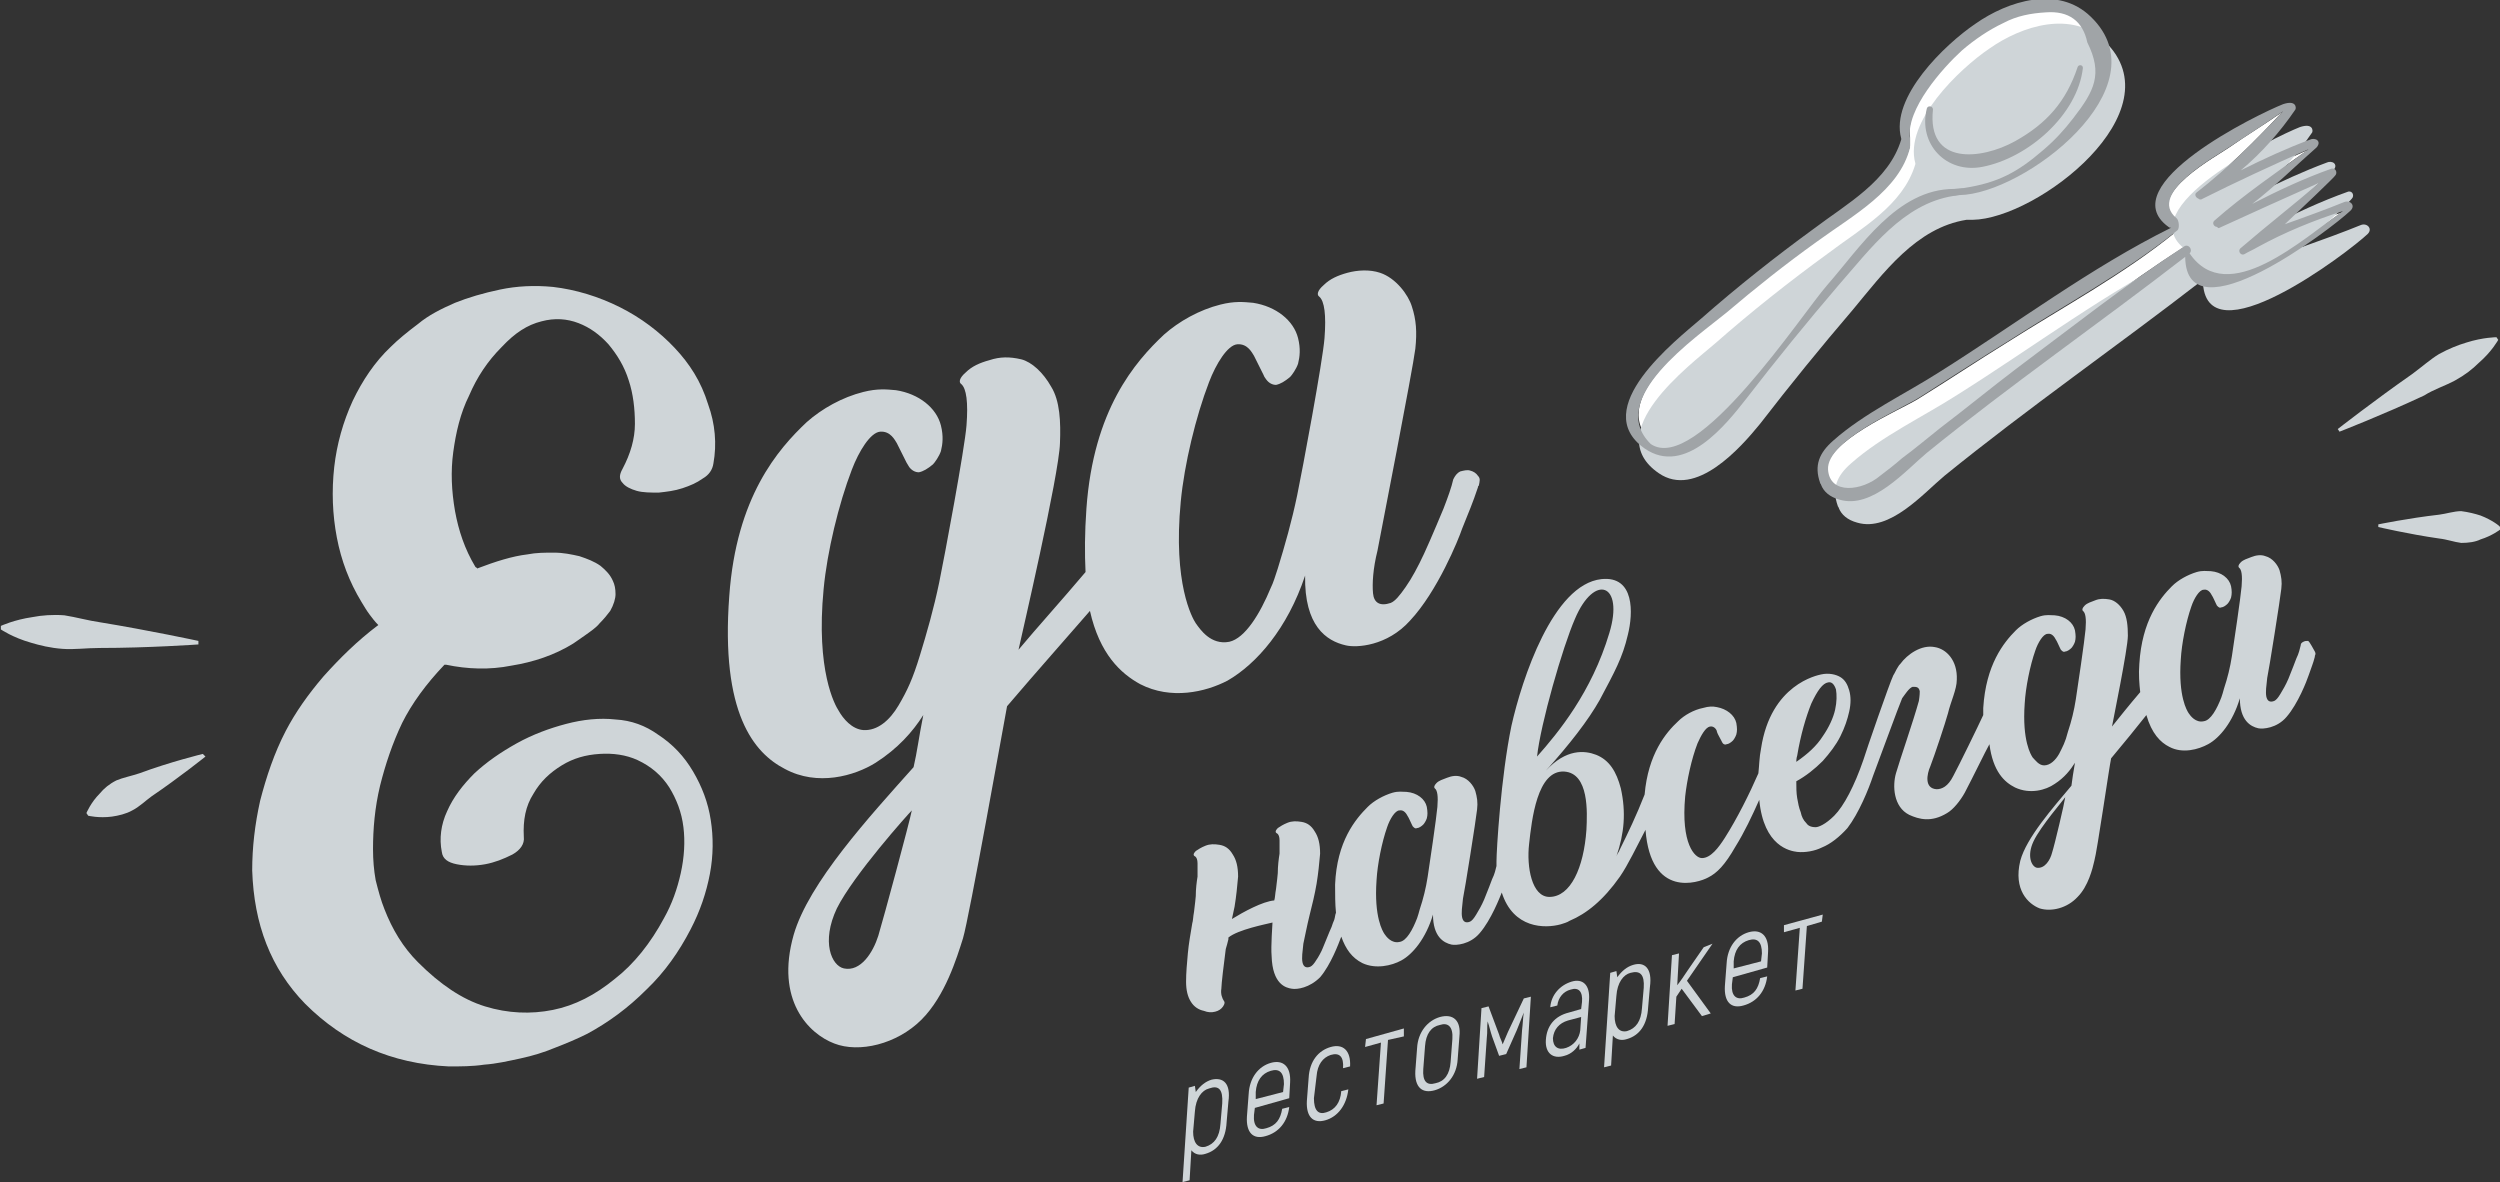 <?xml version="1.0" encoding="UTF-8"?> <svg xmlns="http://www.w3.org/2000/svg" width="184" height="87" viewBox="0 0 184 87" fill="none"><rect x="0" y="0" width="184" height="87" fill="#333333" stroke="none"/> <g clip-path="url(#clip0_309_1151)"> <path d="M166.087 18.257C165.763 18.452 165.438 18.647 165.113 18.777C164.854 18.907 164.594 18.582 164.854 18.322C166.736 16.698 168.748 15.139 170.63 13.514C168.164 14.619 165.698 15.659 163.296 16.828C163.231 16.893 163.166 16.828 163.101 16.763C162.907 16.698 162.712 16.438 162.907 16.308C165.049 14.359 167.515 12.67 169.851 11.045C167.19 12.215 164.594 13.449 161.933 14.749C161.868 14.814 161.739 14.749 161.739 14.684C161.544 14.684 161.414 14.359 161.609 14.229C163.945 12.41 165.957 10.396 167.969 8.251C166.671 9.161 165.373 9.941 164.075 10.85C163.166 11.5 157.909 14.294 160.051 16.178C160.246 16.373 160.311 16.958 160.116 17.088C156.287 20.207 151.808 22.611 147.719 25.21C145.513 26.574 143.371 28.003 141.164 29.368C139.801 30.213 134.285 32.487 134.414 34.696C134.544 36.645 136.946 36.32 138.244 35.151C138.763 34.696 139.347 34.306 139.866 33.851C140.775 33.136 141.683 32.357 142.657 31.642C144.474 30.148 146.357 28.718 148.239 27.289C152.263 24.17 156.352 20.986 160.635 18.257C160.96 18.062 161.284 18.517 161.025 18.777C163.815 22.871 169.332 17.673 172.318 15.659C170.176 16.308 168.164 17.153 166.087 18.257Z" fill="white"></path> <path d="M143.825 13.774C143.89 13.774 144.344 13.709 144.539 13.709C147.07 13.32 148.498 12.54 150.38 10.915C151.159 10.201 151.938 9.421 152.587 8.576C154.145 6.562 154.794 5.328 153.625 2.989C153.301 1.429 152.262 0.65 150.575 0.78C149.472 0.78 148.433 1.039 147.46 1.559C146.356 2.079 145.318 2.794 144.409 3.573C142.981 4.808 140.191 7.927 140.58 10.071C140.58 10.201 140.58 10.526 140.58 10.721C139.736 13.969 136.361 15.724 133.7 17.673C131.429 19.362 129.222 21.051 127.08 22.871C124.938 24.69 118.188 29.238 121.498 32.487C124.938 34.761 132.597 22.936 134.479 20.791C136.88 18.128 139.606 13.774 143.825 13.774Z" fill="white"></path> <path d="M173.745 16.568C172.642 17.023 170.695 17.738 169.397 18.193C170.37 17.283 173.096 14.684 173.096 14.619C173.291 14.424 173.161 14.034 172.837 14.099C170.825 14.814 168.878 15.724 166.995 16.698C168.683 15.399 170.176 13.904 171.733 12.54C171.798 12.475 171.993 12.215 171.798 12.02C171.668 11.89 171.409 11.89 171.279 11.955C169.527 12.605 167.839 13.385 166.152 14.229C167.709 12.93 169.072 11.37 170.176 9.746C170.241 9.616 170.24 9.031 169.267 9.356C167.45 10.071 156.611 15.334 160.894 18.388C160.959 18.453 161.024 18.453 161.089 18.453C155.183 21.376 149.666 25.535 144.085 29.043C141.553 30.668 138.503 32.097 136.231 34.111C135.193 35.021 134.803 35.931 135.258 37.23C135.258 37.295 135.323 37.295 135.323 37.36C135.517 37.88 135.972 38.27 136.686 38.465C139.087 39.179 141.553 36.32 143.111 35.021C149.277 30.018 155.832 25.47 162.128 20.597C162.193 26.704 172.902 18.518 174.264 17.218C174.654 16.828 174.2 16.373 173.745 16.568Z" fill="#CFD5D8"></path> <path d="M144.734 16.178C144.928 16.178 145.058 16.178 145.188 16.178C149.926 16.114 160.246 8.187 154.923 3.054C152.522 0.715 148.823 1.884 146.421 3.574C144.214 5.068 140.126 8.966 140.969 12.02C140.969 12.02 140.969 12.02 140.969 12.085C140.061 15.139 136.945 16.828 134.544 18.648C131.688 20.727 128.897 22.936 126.236 25.275C124.354 26.899 117.734 31.837 122.083 34.826C124.808 36.71 128.119 32.942 129.546 31.188C131.753 28.329 134.025 25.535 136.361 22.806C138.633 20.077 141.034 16.763 144.734 16.178Z" fill="#CFD5D8"></path> <path d="M180.69 28.003C181.404 27.614 181.988 27.159 182.442 26.704C183.416 25.859 183.87 25.015 183.87 25.015L183.74 24.82C183.74 24.82 182.767 24.82 181.533 25.21C180.884 25.405 180.235 25.665 179.521 26.054C178.872 26.444 178.223 27.029 177.509 27.549C174.719 29.498 172.058 31.577 172.058 31.577L172.187 31.772C172.187 31.772 175.368 30.538 178.418 29.108C179.132 28.653 179.976 28.393 180.69 28.003Z" fill="#CFD5D8"></path> <path d="M182.572 37.944C182.182 37.815 181.663 37.685 181.144 37.62C180.625 37.62 180.04 37.815 179.521 37.88C177.25 38.139 175.043 38.594 175.043 38.594V38.789C175.043 38.789 177.25 39.309 179.521 39.634C180.105 39.699 180.625 39.894 181.144 39.959C181.663 39.959 182.182 39.894 182.572 39.699C183.415 39.439 184 38.984 184 38.984V38.789C184 38.724 183.415 38.269 182.572 37.944Z" fill="#CFD5D8"></path> <path d="M159.597 16.698C159.662 16.763 159.726 16.763 159.791 16.763C153.885 19.687 148.368 23.845 142.787 27.354C140.256 28.978 137.205 30.408 134.933 32.422C133.895 33.331 133.506 34.241 133.96 35.541C133.96 35.606 134.025 35.606 134.025 35.67C134.22 36.19 134.674 36.58 135.388 36.775C137.789 37.49 140.256 34.631 141.813 33.331C147.979 28.328 154.534 23.78 160.83 18.907C160.895 25.015 171.604 16.828 172.967 15.529C173.421 15.139 172.967 14.684 172.512 14.879C171.409 15.334 169.462 16.048 168.164 16.503C169.137 15.594 171.863 12.995 171.863 12.93C172.058 12.735 171.928 12.345 171.604 12.41C169.592 13.125 167.645 14.034 165.762 15.009C167.45 13.709 168.943 12.215 170.5 10.851C170.565 10.786 170.76 10.526 170.565 10.331C170.435 10.201 170.176 10.201 170.046 10.266C168.294 10.915 166.606 11.695 164.919 12.54C166.476 11.24 167.839 9.681 168.943 8.057C169.008 7.927 169.008 7.342 168.034 7.667C166.217 8.382 155.378 13.644 159.597 16.698ZM164.14 10.786C165.438 9.941 166.736 9.096 168.034 8.187C166.022 10.331 164.01 12.345 161.674 14.164C161.479 14.294 161.609 14.554 161.803 14.619C161.868 14.684 161.933 14.684 161.998 14.684C164.594 13.384 167.255 12.15 169.916 10.98C167.58 12.67 165.113 14.359 162.972 16.243C162.777 16.438 162.972 16.698 163.166 16.698C163.231 16.763 163.296 16.828 163.361 16.763C165.762 15.659 168.229 14.554 170.695 13.45C168.813 15.074 166.801 16.633 164.919 18.258C164.659 18.453 164.919 18.842 165.178 18.712C165.503 18.517 165.827 18.387 166.152 18.193C168.164 17.088 170.241 16.243 172.447 15.529C169.527 17.543 163.945 22.741 161.154 18.647C161.414 18.387 161.089 17.933 160.765 18.128C156.481 20.922 152.457 24.105 148.368 27.159C146.486 28.588 144.669 30.083 142.787 31.512C141.878 32.227 140.969 33.007 139.996 33.721C139.477 34.176 138.893 34.631 138.373 35.021C137.075 36.125 134.674 36.45 134.544 34.566C134.414 32.422 139.866 30.148 141.294 29.238C143.436 27.874 145.642 26.444 147.849 25.08C152.003 22.416 156.481 20.012 160.246 16.958C160.44 16.828 160.375 16.178 160.181 16.048C157.974 14.229 163.231 11.435 164.14 10.786Z" fill="#A0A4A7"></path> <path d="M121.044 33.007C124.029 35.086 127.08 31.187 128.508 29.368C130.714 26.509 132.986 23.715 135.323 20.986C137.659 18.323 140.06 15.009 143.76 14.424C143.955 14.424 144.149 14.359 144.214 14.359C148.952 14.294 159.272 6.432 153.885 1.234C151.483 -1.105 147.784 0.065 145.383 1.754C143.176 3.249 139.087 7.147 139.931 10.201C139.931 10.201 139.931 10.201 139.931 10.266C139.022 13.32 135.907 15.009 133.505 16.828C130.65 18.907 127.859 21.116 125.198 23.456C123.315 25.08 116.89 30.083 121.044 33.007ZM127.08 23.001C129.222 21.181 131.428 19.427 133.7 17.803C136.361 15.854 139.801 14.034 140.58 10.851C140.58 10.656 140.58 10.331 140.58 10.201C140.255 8.057 142.981 5.003 144.409 3.703C145.318 2.924 146.356 2.209 147.459 1.689C148.433 1.169 149.471 0.975 150.575 0.91C152.262 0.78 153.301 1.559 153.625 3.119C154.793 5.458 154.144 6.692 152.587 8.706C151.938 9.551 151.224 10.331 150.38 11.046C148.498 12.67 147.07 13.45 144.539 13.839C144.344 13.839 143.955 13.904 143.825 13.904C139.606 13.904 136.88 18.258 134.479 20.986C132.597 23.131 124.873 34.956 121.498 32.682C118.123 29.368 124.873 24.82 127.08 23.001Z" fill="#A0A4A7"></path> <path d="M145.902 12.28C149.277 11.63 152.912 8.446 153.301 5.003C153.301 4.743 152.976 4.743 152.912 4.938C152.068 7.472 150.64 9.096 148.303 10.396C145.837 11.76 141.813 12.215 142.267 8.057C142.267 7.797 141.878 7.732 141.813 7.992C141.164 10.591 143.241 12.8 145.902 12.28Z" fill="#A0A4A7"></path> <path d="M49.651 25.6C48.548 24.43 47.185 23.391 45.627 22.611C44.069 21.831 42.382 21.312 40.694 21.117C39.331 20.987 38.033 21.052 36.8 21.312C35.567 21.572 34.464 21.896 33.49 22.286C32.452 22.741 31.543 23.196 30.764 23.846C29.985 24.43 29.271 25.015 28.752 25.535C27.584 26.64 26.675 28.004 25.961 29.498C25.247 31.058 24.793 32.682 24.599 34.371C24.404 36.126 24.469 37.88 24.793 39.569C25.118 41.259 25.702 42.818 26.61 44.312C26.805 44.637 27 44.962 27.195 45.222C27.389 45.482 27.584 45.742 27.844 46.002C26.286 47.171 24.988 48.471 23.82 49.77C22.651 51.135 21.743 52.434 21.029 53.799C20.185 55.423 19.601 57.177 19.147 58.931C18.757 60.686 18.562 62.375 18.562 64.064C18.692 68.028 19.925 71.277 22.457 73.876C25.312 76.734 28.817 78.294 33.036 78.489C33.88 78.489 34.788 78.489 35.632 78.359C36.541 78.294 37.384 78.099 38.293 77.904C39.202 77.709 40.045 77.449 40.824 77.124C41.668 76.799 42.447 76.475 43.226 76.085C44.783 75.24 46.211 74.2 47.574 72.836C48.937 71.536 49.976 70.042 50.819 68.418C51.533 67.053 51.987 65.689 52.247 64.324C52.507 62.96 52.507 61.596 52.312 60.361C52.117 59.062 51.663 57.892 51.014 56.787C50.365 55.683 49.521 54.773 48.418 54.059C47.509 53.409 46.471 53.019 45.303 52.954C44.134 52.824 42.901 52.954 41.668 53.279C40.435 53.604 39.202 54.059 38.033 54.708C36.865 55.358 35.827 56.073 34.918 56.917C34.074 57.762 33.36 58.672 32.906 59.711C32.452 60.686 32.322 61.725 32.517 62.7C32.581 63.22 32.971 63.48 33.62 63.61C34.269 63.74 34.983 63.74 35.697 63.61C36.411 63.48 37.06 63.22 37.709 62.895C38.293 62.57 38.617 62.115 38.553 61.596C38.488 60.361 38.682 59.321 39.267 58.412C39.786 57.502 40.5 56.852 41.343 56.333C42.187 55.813 43.096 55.553 44.134 55.488C45.108 55.423 46.081 55.553 46.925 55.943C47.899 56.398 48.678 57.047 49.262 57.957C49.781 58.802 50.17 59.776 50.3 60.881C50.43 61.92 50.365 63.09 50.105 64.259C49.846 65.429 49.456 66.534 48.872 67.573C47.899 69.392 46.666 70.952 45.238 72.056C43.81 73.226 42.317 74.005 40.694 74.33C39.072 74.655 37.384 74.59 35.697 74.07C34.009 73.551 32.387 72.446 30.764 70.822C29.661 69.717 28.882 68.418 28.298 66.923C28.038 66.274 27.844 65.559 27.649 64.779C27.519 64.064 27.454 63.285 27.454 62.505C27.454 61.011 27.584 59.451 27.973 57.827C28.363 56.268 28.882 54.708 29.596 53.214C30.31 51.784 31.348 50.355 32.711 48.925C32.776 48.925 32.776 48.925 32.776 48.925H32.841C34.399 49.25 36.021 49.315 37.644 48.99C39.267 48.731 40.824 48.211 42.187 47.366L43.031 46.781C43.485 46.456 43.875 46.197 44.134 45.872C44.459 45.547 44.718 45.222 44.913 44.962C45.173 44.507 45.303 44.053 45.303 43.728C45.303 43.338 45.238 43.013 45.108 42.753C44.913 42.298 44.589 41.973 44.199 41.648C43.745 41.324 43.226 41.129 42.642 40.934C42.057 40.804 41.473 40.674 40.759 40.674C40.11 40.674 39.461 40.674 38.812 40.804C37.709 40.934 36.476 41.324 35.113 41.843C35.113 41.778 35.113 41.778 35.048 41.778C35.048 41.778 35.048 41.778 34.983 41.713C34.204 40.414 33.75 39.05 33.49 37.62C33.231 36.126 33.166 34.696 33.36 33.267C33.555 31.837 33.88 30.408 34.529 29.108C35.113 27.744 35.892 26.575 36.93 25.535C37.904 24.495 38.812 23.911 39.851 23.651C40.824 23.391 41.733 23.456 42.577 23.781C43.42 24.105 44.134 24.625 44.783 25.34C45.432 26.12 45.952 26.964 46.276 28.004C46.601 28.979 46.73 30.083 46.73 31.188C46.73 32.292 46.406 33.397 45.822 34.501C45.562 34.956 45.562 35.281 45.822 35.541C46.017 35.801 46.406 35.996 46.86 36.126C47.315 36.256 47.899 36.256 48.483 36.256C49.067 36.191 49.651 36.126 50.235 35.931C50.819 35.736 51.274 35.541 51.728 35.216C52.182 34.956 52.442 34.566 52.507 34.111C52.766 32.682 52.637 31.188 52.117 29.758C51.598 28.069 50.754 26.77 49.651 25.6Z" fill="#CFD5D8"></path> <path d="M14.603 47.431V47.171C14.603 47.171 10.968 46.391 7.398 45.806C6.49 45.677 5.581 45.417 4.737 45.287C3.894 45.222 3.05 45.287 2.401 45.417C1.038 45.612 0.064 46.066 0.064 46.066V46.326C0.064 46.326 0.908 46.911 2.271 47.301C2.92 47.496 3.699 47.691 4.608 47.756C5.451 47.821 6.36 47.691 7.334 47.691C10.903 47.691 14.603 47.431 14.603 47.431Z" fill="#CFD5D8"></path> <path d="M10.255 56.917C9.67 57.112 9.021 57.242 8.567 57.437C8.048 57.697 7.658 58.022 7.334 58.412C6.685 59.061 6.36 59.841 6.36 59.841L6.49 60.036C6.49 60.036 7.269 60.231 8.243 60.101C8.697 60.036 9.281 59.906 9.735 59.646C10.255 59.386 10.709 58.931 11.163 58.606C13.175 57.242 15.122 55.683 15.122 55.683L14.928 55.488C14.928 55.488 12.526 56.073 10.255 56.917Z" fill="#CFD5D8"></path> <path d="M96.056 42.363C95.992 46.066 97.614 47.171 99.042 47.496C99.821 47.691 102.092 47.561 103.78 45.676C105.792 43.532 107.35 39.699 107.609 38.919C108.128 37.62 108.388 37.035 108.777 35.865C108.777 35.8 108.777 35.8 108.842 35.735C108.907 35.41 108.972 35.216 108.777 35.021C108.648 34.826 108.453 34.696 108.193 34.631C107.999 34.566 107.739 34.631 107.479 34.696C107.22 34.826 107.09 35.021 106.96 35.281C106.83 35.865 106.571 36.58 106.246 37.425C106.246 37.425 105.273 39.764 104.818 40.738C104.364 41.713 103.91 42.558 103.455 43.207C103.001 43.857 102.677 44.247 102.352 44.377C101.573 44.637 101.119 44.377 101.054 43.662C100.989 42.947 101.054 41.843 101.379 40.544C101.638 39.179 103.975 27.224 104.169 25.664C104.299 24.43 104.234 23.52 103.91 22.546C103.65 21.701 102.742 20.466 101.573 20.077C100.794 19.817 99.886 19.882 99.172 20.077C98.458 20.272 97.874 20.532 97.419 20.986C96.965 21.376 96.9 21.701 97.095 21.831C97.484 22.156 97.614 23.195 97.484 24.885C97.355 26.574 95.862 34.566 95.472 36.45C95.083 38.334 94.564 40.154 94.044 41.843C93.85 42.428 93.72 42.883 93.525 43.272C92.746 45.157 91.643 46.976 90.475 47.236C89.112 47.496 88.333 46.326 88.008 45.871C87.749 45.481 86.321 42.947 86.905 36.905C87.165 34.176 88.008 30.667 88.982 28.134C89.501 26.769 90.345 25.404 91.059 25.34C91.838 25.275 92.162 25.989 92.292 26.184C92.487 26.574 92.746 27.094 93.006 27.614C93.006 27.679 93.201 27.939 93.201 27.939C93.395 28.198 93.655 28.328 93.915 28.328C94.239 28.263 94.564 28.069 94.953 27.744C95.083 27.614 95.407 27.159 95.537 26.769C95.667 26.249 95.732 25.664 95.537 24.885C95.213 23.585 93.915 22.546 92.227 22.286C91.513 22.221 90.864 22.156 89.826 22.416C88.268 22.806 86.775 23.65 85.672 24.625C83.53 26.639 80.48 30.148 79.961 37.425C79.831 39.244 79.831 40.738 79.896 42.103C78.143 44.182 76.261 46.261 74.963 47.821C75.158 46.911 77.949 34.956 78.013 32.617C78.078 31.057 78.013 29.498 77.364 28.458C76.78 27.419 75.937 26.639 75.158 26.444C74.314 26.249 73.6 26.249 72.821 26.509C72.107 26.704 71.523 26.964 71.069 27.419C70.615 27.809 70.55 28.134 70.744 28.263C71.134 28.588 71.264 29.628 71.134 31.317C71.004 33.007 69.511 40.998 69.122 42.883C68.732 44.767 68.213 46.586 67.694 48.275C67.175 49.965 66.785 50.809 66.136 51.914C65.487 53.018 64.579 53.798 63.54 53.733C62.696 53.668 62.047 52.889 61.723 52.304C61.463 51.914 60.035 49.38 60.62 43.337C60.879 40.608 61.723 37.1 62.696 34.566C63.216 33.201 64.059 31.837 64.773 31.772C65.552 31.707 65.877 32.422 66.006 32.617C66.201 33.007 66.461 33.526 66.72 34.046L66.915 34.371C67.11 34.631 67.369 34.761 67.629 34.761C67.954 34.696 68.278 34.501 68.667 34.176C68.797 34.046 69.122 33.591 69.252 33.201C69.381 32.682 69.446 32.097 69.252 31.317C68.927 30.018 67.629 28.978 65.942 28.718C65.228 28.653 64.579 28.588 63.54 28.848C61.982 29.238 60.49 30.083 59.386 31.057C57.245 33.072 54.194 36.58 53.675 43.857C53.026 52.499 55.492 55.422 57.764 56.592C60.165 57.892 62.891 57.112 64.449 56.137C66.071 55.098 67.175 53.863 67.954 52.629C67.629 54.253 67.499 55.358 67.24 56.462C63.994 60.101 59.516 64.974 58.413 68.807C57.05 73.615 59.516 76.084 61.398 76.799C63.216 77.514 66.006 76.864 67.824 75.045C69.576 73.29 70.42 70.496 70.874 69.067C71.329 67.573 73.86 53.343 74.119 51.979C76.391 49.315 78.533 46.911 80.22 44.962C80.934 48.145 82.492 49.575 83.92 50.355C86.191 51.524 88.722 50.939 90.345 50.095C92.487 48.86 94.758 46.261 96.056 42.363ZM64.643 68.872C64.254 70.107 63.345 71.536 62.112 71.276C61.204 71.081 60.425 69.327 61.593 66.858C62.826 64.389 66.85 59.906 67.11 59.646C66.915 60.62 65.033 67.573 64.643 68.872Z" fill="#CFD5D8"></path> <path d="M169.852 47.171C169.722 47.171 169.657 47.171 169.527 47.236C169.397 47.301 169.332 47.366 169.332 47.496C169.267 47.756 169.202 48.081 169.008 48.471C169.008 48.471 168.618 49.51 168.424 49.965C168.229 50.42 168.034 50.745 167.84 51.069C167.645 51.394 167.515 51.524 167.385 51.589C167.061 51.719 166.866 51.589 166.801 51.264C166.736 50.94 166.801 50.485 166.866 49.9C166.996 49.315 167.84 43.987 167.904 43.338C167.969 42.818 167.904 42.428 167.775 41.973C167.645 41.583 167.255 41.064 166.736 40.934C166.412 40.804 166.022 40.869 165.698 40.999C165.373 41.129 165.114 41.194 164.919 41.388C164.724 41.583 164.724 41.713 164.789 41.778C164.984 41.908 165.049 42.363 164.984 43.143C164.919 43.922 164.4 47.431 164.27 48.276C164.14 49.12 163.945 49.9 163.686 50.68C163.621 50.94 163.556 51.135 163.491 51.329C163.167 52.174 162.712 53.019 162.193 53.084C161.609 53.214 161.219 52.694 161.09 52.499C160.96 52.304 160.311 51.264 160.506 48.536C160.57 47.366 160.895 45.742 161.284 44.637C161.479 44.052 161.868 43.403 162.193 43.403C162.517 43.338 162.712 43.663 162.777 43.792C162.907 43.987 162.972 44.182 163.102 44.442L163.167 44.572C163.296 44.702 163.361 44.767 163.491 44.702C163.621 44.702 163.816 44.572 163.945 44.442C164.01 44.377 164.14 44.182 164.205 43.987C164.27 43.727 164.27 43.468 164.205 43.143C164.075 42.558 163.491 42.103 162.712 42.038C162.388 42.038 162.128 41.973 161.674 42.103C161.025 42.298 160.311 42.688 159.856 43.143C158.948 44.052 157.65 45.677 157.455 48.86C157.39 49.64 157.455 50.355 157.52 50.94C156.741 51.849 155.962 52.824 155.443 53.474C155.508 53.084 156.611 47.756 156.611 46.781C156.611 46.067 156.546 45.417 156.287 44.962C156.027 44.507 155.638 44.182 155.248 44.117C154.859 44.052 154.534 44.052 154.21 44.182C153.885 44.312 153.626 44.377 153.431 44.572C153.236 44.767 153.236 44.897 153.301 44.962C153.496 45.092 153.561 45.547 153.496 46.327C153.431 47.106 152.912 50.615 152.782 51.459C152.652 52.304 152.458 53.084 152.198 53.863C152.003 54.643 151.809 54.968 151.549 55.488C151.289 55.943 150.9 56.332 150.446 56.332C150.056 56.332 149.797 55.943 149.602 55.748C149.472 55.553 148.823 54.513 149.018 51.784C149.083 50.615 149.407 48.99 149.797 47.886C149.991 47.301 150.381 46.651 150.705 46.651C151.03 46.586 151.224 46.911 151.289 47.041C151.419 47.236 151.484 47.431 151.614 47.691L151.679 47.821C151.809 47.951 151.873 48.016 152.003 47.951C152.133 47.951 152.328 47.821 152.458 47.691C152.522 47.626 152.652 47.431 152.717 47.236C152.782 46.976 152.782 46.781 152.717 46.391C152.587 45.807 152.003 45.352 151.224 45.287C150.9 45.287 150.64 45.222 150.186 45.352C149.537 45.547 148.823 45.937 148.369 46.391C147.46 47.301 146.162 48.925 145.967 52.109C145.967 52.304 145.967 52.499 145.967 52.629C145.578 53.474 144.15 56.397 143.761 57.112C143.371 57.892 142.917 58.087 142.527 58.087C141.619 58.022 141.813 56.982 142.073 56.397C142.398 55.553 143.176 53.214 143.371 52.499C143.566 51.654 144.02 50.745 144.02 50.03C144.085 48.6 143.241 47.756 142.398 47.626C141.424 47.431 140.386 48.146 139.866 48.86C139.801 48.925 139.737 48.99 139.672 49.12C139.542 49.315 139.477 49.51 139.347 49.705C139.088 50.225 137.335 55.293 137.14 55.943C136.491 57.827 135.713 59.321 134.999 60.036C134.35 60.686 133.83 60.881 133.636 60.881C133.246 60.881 133.052 60.751 132.922 60.556C132.727 60.361 132.597 60.101 132.532 59.776C132.403 59.451 132.338 59.126 132.273 58.736C132.208 58.347 132.208 57.957 132.208 57.502C132.922 57.112 133.571 56.592 134.155 56.008C134.674 55.423 135.128 54.838 135.453 54.188C135.777 53.539 135.972 52.954 136.102 52.369C136.232 51.784 136.232 51.264 136.102 50.81C135.972 50.355 135.777 50.03 135.453 49.835C135.128 49.64 134.609 49.51 134.025 49.64C133.765 49.705 130.326 50.355 129.612 55.098C129.482 55.748 129.482 56.332 129.417 56.917C128.768 58.412 127.859 60.231 126.951 61.66C126.496 62.375 125.912 63.155 125.263 63.155C124.744 63.155 123.706 62.115 124.03 58.606C124.16 57.437 124.484 55.878 124.939 54.708C125.198 54.123 125.523 53.539 125.847 53.474C126.172 53.409 126.367 53.733 126.367 53.863C126.431 54.058 126.561 54.253 126.691 54.513L126.756 54.643C126.821 54.773 126.951 54.838 127.08 54.773C127.21 54.773 127.405 54.643 127.535 54.513C127.6 54.448 127.729 54.253 127.794 54.058C127.859 53.798 127.859 53.603 127.794 53.214C127.665 52.629 127.08 52.174 126.367 52.044C126.042 51.979 125.782 51.979 125.328 52.109C124.679 52.239 123.965 52.629 123.511 53.084C122.602 53.928 121.304 55.488 121.044 58.477C120.46 59.971 119.811 61.335 119.227 62.505C119.162 62.7 119.032 62.83 118.968 63.025C119.552 61.335 119.682 59.776 119.292 58.022C118.968 56.787 118.448 55.943 117.475 55.553C116.631 55.228 115.268 55.098 113.775 56.722C115.528 54.773 116.891 53.019 117.734 51.524C118.838 49.445 119.422 48.406 119.811 46.716C120.201 45.157 120.331 42.363 117.864 42.623C114.295 43.013 112.023 49.965 111.244 53.409C110.465 57.177 110.141 62.57 110.141 63.415C110.141 63.48 110.141 63.544 110.141 63.675V63.739C110.076 63.999 110.011 64.324 109.816 64.714C109.816 64.714 109.427 65.754 109.232 66.209C109.037 66.663 108.843 66.988 108.648 67.313C108.453 67.638 108.323 67.768 108.194 67.833C107.869 67.963 107.674 67.833 107.61 67.508C107.545 67.183 107.61 66.728 107.674 66.144C107.804 65.559 108.648 60.231 108.713 59.581C108.778 59.061 108.713 58.672 108.583 58.217C108.453 57.827 108.064 57.307 107.545 57.177C107.22 57.047 106.831 57.112 106.506 57.242C106.182 57.372 105.922 57.437 105.727 57.632C105.533 57.827 105.533 57.957 105.598 58.022C105.792 58.152 105.857 58.606 105.792 59.386C105.727 60.166 105.208 63.675 105.078 64.519C104.949 65.364 104.754 66.144 104.494 66.923C104.429 67.183 104.364 67.378 104.3 67.573C103.975 68.418 103.521 69.262 103.001 69.327C102.417 69.457 102.028 68.937 101.898 68.742C101.768 68.547 101.119 67.508 101.314 64.779C101.379 63.609 101.703 61.985 102.093 60.881C102.288 60.296 102.677 59.646 103.001 59.646C103.326 59.581 103.521 59.906 103.586 60.036C103.715 60.231 103.78 60.426 103.91 60.686L103.975 60.816C104.105 60.946 104.17 61.011 104.3 60.946C104.429 60.946 104.624 60.816 104.754 60.686C104.819 60.621 104.949 60.426 105.013 60.231C105.078 59.971 105.078 59.776 105.013 59.386C104.884 58.801 104.3 58.347 103.521 58.282C103.196 58.282 102.937 58.217 102.482 58.347C101.833 58.541 101.119 58.931 100.665 59.386C99.756 60.296 98.393 61.92 98.263 65.104C98.263 65.819 98.263 66.533 98.328 67.183C98.263 67.313 98.263 67.508 98.199 67.703C98.134 67.833 98.069 68.028 98.004 68.223C97.874 68.483 97.42 69.652 97.355 69.782C97.29 69.977 96.966 70.562 96.901 70.627C96.706 70.951 96.576 71.082 96.446 71.147C96.122 71.276 95.927 71.147 95.862 70.822C95.797 70.497 95.862 70.042 95.927 69.457C96.057 68.872 96.187 68.158 96.381 67.378C96.576 66.598 96.771 65.819 96.901 65.039C97.03 64.259 97.095 63.544 97.16 62.83C97.16 62.115 97.03 61.595 96.771 61.206C96.511 60.751 96.187 60.556 95.797 60.491C95.408 60.426 95.083 60.426 94.759 60.556C94.434 60.686 94.24 60.816 94.045 60.946C93.85 61.141 93.85 61.27 93.98 61.335C94.11 61.4 94.175 61.595 94.175 61.855C94.175 62.115 94.175 62.44 94.175 62.83C94.11 63.22 94.045 63.739 94.045 64.259C94.045 64.389 93.98 64.844 93.915 65.429C93.85 65.754 93.85 66.079 93.785 66.273C92.942 66.338 91.514 67.118 90.67 67.638C90.735 67.313 90.8 67.053 90.865 66.728C90.994 65.949 91.059 65.234 91.124 64.519C91.124 63.804 90.994 63.285 90.735 62.895C90.475 62.44 90.151 62.245 89.761 62.18C89.372 62.115 89.047 62.115 88.723 62.245C88.398 62.375 88.204 62.505 88.009 62.635C87.814 62.83 87.814 62.96 87.944 63.025C88.074 63.09 88.139 63.285 88.139 63.544C88.139 63.804 88.139 64.129 88.139 64.519C88.074 64.909 88.009 65.429 88.009 65.949C88.009 66.079 87.944 66.533 87.879 67.118C87.814 67.443 87.814 67.768 87.749 67.963C87.619 68.742 87.49 69.457 87.425 70.172C87.36 70.887 87.295 71.601 87.295 72.251C87.295 72.901 87.425 73.356 87.619 73.68C87.879 74.135 88.269 74.33 88.593 74.395C88.918 74.525 89.177 74.525 89.437 74.46C89.696 74.395 89.891 74.265 90.021 74.07C90.151 73.875 90.151 73.745 90.086 73.68C89.956 73.486 89.826 73.161 89.891 72.771C89.891 72.446 90.086 70.822 90.216 69.847C90.281 69.652 90.345 69.392 90.41 69.132C90.41 69.067 90.41 69.067 90.41 69.002C91.124 68.418 93.136 68.028 93.655 67.898C93.655 68.028 93.526 69.652 93.591 70.367C93.655 72.446 94.629 72.706 95.083 72.771C95.473 72.836 96.381 72.706 97.16 71.926C97.939 71.016 98.523 69.457 98.718 68.937C99.042 69.847 99.497 70.497 100.276 70.887C101.249 71.341 102.417 71.082 103.131 70.692C103.975 70.237 104.949 69.067 105.468 67.313C105.468 68.937 106.247 69.392 106.831 69.522C107.155 69.587 108.194 69.522 108.908 68.677C109.751 67.703 110.4 66.013 110.53 65.689C111.374 68.353 113.71 68.353 114.879 68.028C115.073 67.963 115.333 67.898 115.528 67.768C116.761 67.248 117.994 66.273 119.227 64.519C119.811 63.675 120.46 62.31 121.109 61.075C121.499 66.144 125.004 64.974 125.717 64.584C126.367 64.259 126.951 63.675 127.729 62.31C128.379 61.27 128.963 60.036 129.482 58.866C129.806 62.31 131.753 62.635 132.273 62.7C132.857 62.765 133.571 62.635 134.09 62.375C134.739 62.115 135.388 61.595 135.972 60.946C136.816 59.841 137.53 58.087 137.854 57.112C137.984 56.787 139.866 51.654 139.996 51.394C140.191 51.135 140.515 50.615 140.775 50.55C141.035 50.55 141.229 50.55 141.294 50.875C141.294 50.94 141.294 51.2 141.229 51.589C140.84 53.019 139.801 56.008 139.542 56.917C139.282 57.827 139.347 59.386 140.515 59.971C141.229 60.296 142.138 60.556 143.306 59.841C143.761 59.581 144.28 58.931 144.604 58.347C145.253 57.112 146.097 55.358 146.422 54.773C146.681 56.787 147.525 57.567 148.304 57.957C149.407 58.477 150.575 58.152 151.224 57.697C151.938 57.242 152.393 56.657 152.717 56.138C152.587 56.852 152.522 57.372 152.458 57.827C151.095 59.451 149.147 61.66 148.693 63.35C148.174 65.494 149.277 66.533 150.121 66.858C150.965 67.118 152.133 66.858 152.912 66.013C153.691 65.234 154.015 63.934 154.145 63.35C154.34 62.7 155.248 56.397 155.378 55.813C156.352 54.643 157.26 53.539 157.974 52.629C158.364 53.993 159.013 54.643 159.662 54.968C160.635 55.488 161.804 55.163 162.517 54.773C163.361 54.318 164.335 53.149 164.854 51.394C164.854 53.019 165.633 53.474 166.217 53.603C166.541 53.669 167.58 53.603 168.294 52.759C169.138 51.784 169.787 50.095 169.916 49.705C170.111 49.12 170.241 48.86 170.371 48.341C170.371 48.341 170.371 48.341 170.371 48.276C170.436 48.146 170.436 48.081 170.371 47.951C169.981 47.236 169.916 47.171 169.852 47.171ZM132.273 55.618C132.532 54.058 132.922 52.759 133.311 51.784C133.765 50.81 134.155 50.29 134.544 50.225C134.804 50.16 134.999 50.355 135.128 50.745C135.193 51.135 135.193 51.654 135.064 52.239C134.934 52.824 134.609 53.539 134.155 54.188C133.701 54.903 133.052 55.488 132.208 56.072C132.208 56.008 132.208 55.813 132.273 55.618ZM115.917 45.547C117.345 42.168 119.552 42.948 118.448 46.586C117.15 50.94 114.684 53.928 113.126 55.683C113.386 53.279 115.009 47.626 115.917 45.547ZM116.761 61.075C116.566 63.869 115.593 66.013 114.035 66.013C112.737 66.013 112.347 63.804 112.542 62.115C112.737 60.361 113.126 56.657 115.138 56.787C116.956 56.917 116.826 59.776 116.761 61.075ZM151.03 62.765C150.9 63.285 150.51 63.934 149.926 63.869C149.537 63.804 149.147 63.025 149.667 61.92C150.186 60.816 151.938 58.801 152.003 58.672C151.938 59.126 151.224 62.18 151.03 62.765Z" fill="#CFD5D8"></path> <path d="M89.177 79.463C88.723 79.593 88.333 79.918 88.009 80.373L87.944 79.918L87.49 80.048L87.035 87L87.554 86.87L87.684 84.661C87.944 84.986 88.333 85.051 88.723 84.921C89.631 84.661 90.215 83.881 90.28 82.582L90.41 81.087C90.605 79.723 90.021 79.268 89.177 79.463ZM89.956 81.217L89.826 82.712C89.761 83.686 89.372 84.206 88.723 84.401C88.138 84.531 87.814 84.076 87.814 83.296L87.944 81.802C88.009 80.827 88.463 80.243 88.982 80.113C89.696 79.853 90.021 80.178 89.956 81.217Z" fill="#CFD5D8"></path> <path d="M92.357 81.542L94.888 80.828L94.953 79.658C95.018 78.489 94.434 77.969 93.525 78.229C92.617 78.489 91.968 79.333 91.903 80.503L91.773 82.192C91.708 83.362 92.227 83.881 93.136 83.621C94.109 83.362 94.759 82.582 94.888 81.477L94.369 81.607C94.239 82.387 93.915 82.842 93.201 83.037C92.617 83.232 92.227 82.907 92.292 82.062L92.357 81.542ZM92.422 80.373C92.487 79.528 92.876 79.008 93.525 78.813C94.174 78.618 94.499 78.943 94.499 79.788L94.434 80.373L92.422 80.893V80.373Z" fill="#CFD5D8"></path> <path d="M96.9 79.203C96.965 78.359 97.354 77.839 97.939 77.644C98.588 77.449 98.912 77.774 98.847 78.619L99.366 78.489C99.431 77.319 98.847 76.799 97.939 77.059C97.03 77.319 96.381 78.099 96.316 79.333L96.186 81.023C96.121 82.192 96.64 82.712 97.549 82.452C98.458 82.192 99.107 81.347 99.237 80.178L98.717 80.308C98.652 81.153 98.263 81.672 97.614 81.867C97.03 82.062 96.705 81.737 96.705 80.828L96.9 79.203Z" fill="#CFD5D8"></path> <path d="M100.47 77.059L101.638 76.734L101.313 81.347L101.833 81.217L102.157 76.539L103.325 76.279V75.694L100.535 76.474L100.47 77.059Z" fill="#CFD5D8"></path> <path d="M105.986 74.85C105.078 75.11 104.364 75.954 104.299 77.124L104.169 78.813C104.104 80.048 104.688 80.502 105.597 80.243C106.505 79.983 107.219 79.138 107.284 77.969L107.414 76.279C107.544 75.11 106.96 74.59 105.986 74.85ZM106.895 76.474L106.765 78.163C106.7 79.073 106.311 79.593 105.662 79.723C105.013 79.918 104.688 79.593 104.753 78.683L104.883 76.994C104.948 76.084 105.337 75.564 105.986 75.434C106.57 75.24 106.96 75.564 106.895 76.474Z" fill="#CFD5D8"></path> <path d="M110.984 75.954C110.855 76.279 110.725 76.539 110.595 76.864C110.53 76.604 110.4 76.409 110.335 76.149L109.557 74.07L109.037 74.2L108.713 79.398L109.232 79.268L109.427 76.409C109.492 75.889 109.427 75.565 109.492 75.175C109.622 75.565 109.686 75.889 109.816 76.279L110.335 77.709L110.855 77.579L111.634 75.825C111.828 75.37 111.958 74.98 112.153 74.525C112.088 74.915 112.088 75.305 112.023 75.825L111.828 78.683L112.347 78.553L112.672 73.356L112.153 73.485L110.984 75.954Z" fill="#CFD5D8"></path> <path d="M115.658 72.251C114.814 72.511 114.165 73.225 114.1 74.135L114.619 74.005C114.684 73.42 115.073 72.966 115.593 72.836C116.177 72.641 116.501 72.966 116.436 73.745L116.372 74.265L115.463 74.525C114.424 74.785 113.84 75.499 113.775 76.539C113.711 77.514 114.295 77.969 115.138 77.709C115.658 77.579 116.047 77.189 116.242 76.799V77.254L116.696 77.124L116.956 73.55C117.021 72.511 116.501 71.991 115.658 72.251ZM116.307 75.824C116.242 76.409 115.852 76.929 115.268 77.124C114.684 77.319 114.295 77.059 114.295 76.409C114.36 75.759 114.749 75.305 115.398 75.11L116.372 74.85L116.307 75.824Z" fill="#CFD5D8"></path> <path d="M120.2 71.016C119.746 71.146 119.357 71.471 119.032 71.926L118.967 71.471L118.513 71.601L118.059 78.553L118.578 78.423L118.708 76.214C118.967 76.539 119.357 76.604 119.746 76.474C120.655 76.214 121.239 75.435 121.304 74.135L121.434 72.641C121.628 71.276 121.044 70.756 120.2 71.016ZM120.979 72.706L120.849 74.2C120.785 75.175 120.395 75.695 119.746 75.889C119.162 76.019 118.837 75.564 118.837 74.785L118.967 73.29C119.032 72.316 119.486 71.731 120.006 71.601C120.72 71.406 121.044 71.731 120.979 72.706Z" fill="#CFD5D8"></path> <path d="M125.392 69.717L124.224 71.406C123.965 71.796 123.705 72.186 123.445 72.511L123.575 70.172L123.056 70.302L122.731 75.5L123.251 75.37L123.38 73.356L123.77 72.771L125.263 74.785L125.912 74.59L124.159 72.186L126.041 69.457L125.392 69.717Z" fill="#CFD5D8"></path> <path d="M127.535 71.926L130.066 71.211L130.131 70.042C130.196 68.872 129.612 68.353 128.703 68.612C127.794 68.872 127.145 69.717 127.081 70.886L126.951 72.576C126.886 73.745 127.405 74.265 128.314 74.005C129.287 73.745 129.936 72.966 130.066 71.861L129.547 71.991C129.417 72.771 129.093 73.226 128.379 73.421C127.794 73.615 127.405 73.291 127.47 72.446L127.535 71.926ZM127.6 70.757C127.665 69.912 128.054 69.392 128.703 69.197C129.352 69.002 129.677 69.327 129.677 70.172L129.612 70.757L127.6 71.276V70.757Z" fill="#CFD5D8"></path> <path d="M131.299 68.612L132.467 68.288L132.143 72.901L132.662 72.771L132.986 68.158L134.09 67.833L134.155 67.313L131.299 68.093V68.612Z" fill="#CFD5D8"></path> </g> <defs> <clipPath id="clip0_309_1151"> <rect width="184" height="87" fill="white"></rect> </clipPath> </defs> </svg> 